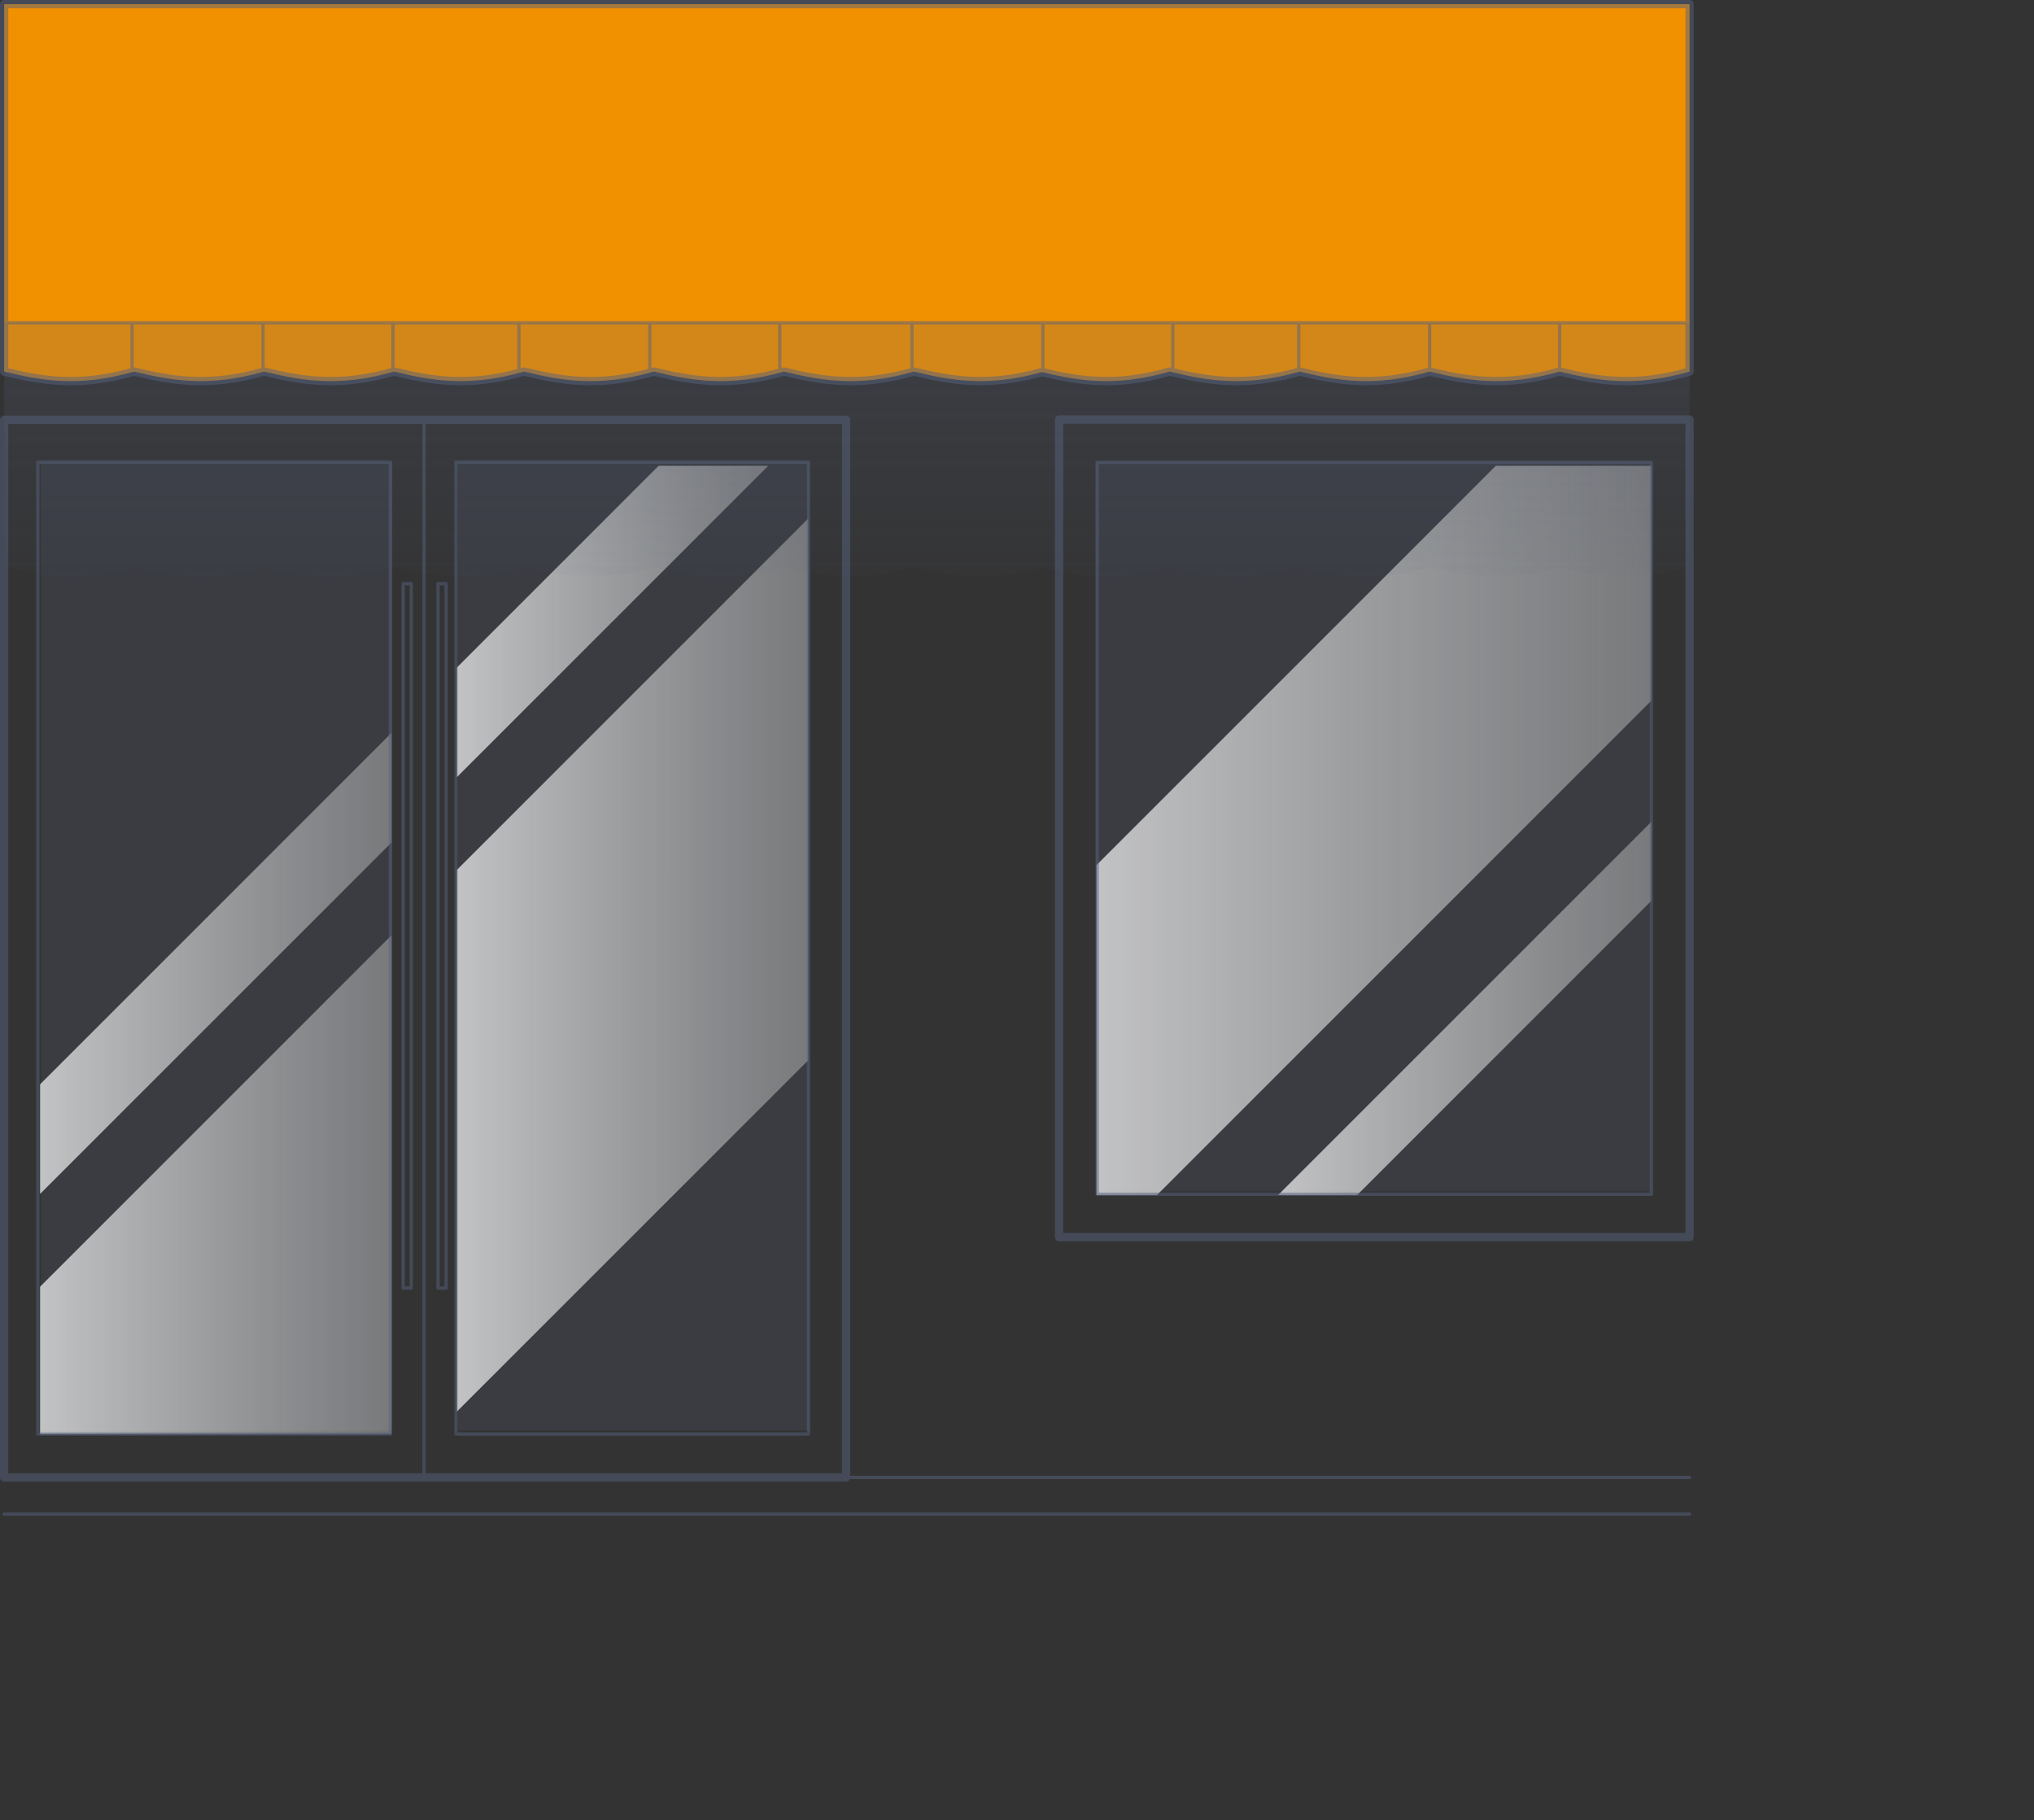 <?xml version="1.0" encoding="UTF-8"?><svg id="a" xmlns="http://www.w3.org/2000/svg" xmlns:xlink="http://www.w3.org/1999/xlink" viewBox="0 0 491 439.416"><rect x="0" y="0" width="491" height="439.416" fill="#333333" stroke="none"/><defs><style>.i{fill:#56617d;}.i,.j,.k,.l,.m,.n,.o,.p,.q{stroke-width:0px;}.i,.j,.k,.l,.m,.n,.o,.q{isolation:isolate;}.i,.q{opacity:.2;}.r{stroke-width:2px;}.r,.s{fill:none;stroke:#56617d;stroke-linecap:round;stroke-linejoin:round;}.t{opacity:.5;}.j{fill:url(#c);}.j,.k,.l,.m,.n,.o{opacity:.69;}.k{fill:url(#b);}.l{fill:url(#f);}.m{fill:url(#d);}.n{fill:url(#e);}.o{fill:url(#g);}.s{stroke-width:.8px;}.p{fill:#f29100;}.q{fill:url(#h);}</style><linearGradient id="b" x1="264.693" y1="167.532" x2="398.654" y2="167.532" gradientTransform="translate(0 368) scale(1 -1)" gradientUnits="userSpaceOnUse"><stop offset="0" stop-color="#fff"/><stop offset=".188" stop-color="#fcfcfb" stop-opacity=".898"/><stop offset=".744" stop-color="#f3f3f0" stop-opacity=".613"/><stop offset="1" stop-color="#f0efeb" stop-opacity=".5"/></linearGradient><linearGradient id="c" x1="308.532" y1="124.576" x2="398.654" y2="124.576" gradientTransform="translate(0 368) scale(1 -1)" gradientUnits="userSpaceOnUse"><stop offset="0" stop-color="#fff"/><stop offset=".188" stop-color="#fcfcfb" stop-opacity=".898"/><stop offset=".744" stop-color="#f3f3f0" stop-opacity=".613"/><stop offset="1" stop-color="#f0efeb" stop-opacity=".5"/></linearGradient><linearGradient id="d" x1="9.674" y1="82.016" x2="94.502" y2="82.016" gradientTransform="translate(0 368) scale(1 -1)" gradientUnits="userSpaceOnUse"><stop offset="0" stop-color="#fff"/><stop offset=".188" stop-color="#fcfcfb" stop-opacity=".898"/><stop offset=".744" stop-color="#f3f3f0" stop-opacity=".613"/><stop offset="1" stop-color="#f0efeb" stop-opacity=".5"/></linearGradient><linearGradient id="e" x1="110.275" y1="135.023" x2="195.103" y2="135.023" gradientTransform="translate(0 368) scale(1 -1)" gradientUnits="userSpaceOnUse"><stop offset="0" stop-color="#fff"/><stop offset=".188" stop-color="#fcfcfb" stop-opacity=".898"/><stop offset=".744" stop-color="#f3f3f0" stop-opacity=".613"/><stop offset="1" stop-color="#f0efeb" stop-opacity=".5"/></linearGradient><linearGradient id="f" x1="9.674" y1="135.429" x2="94.502" y2="135.429" gradientTransform="translate(0 368) scale(1 -1)" gradientUnits="userSpaceOnUse"><stop offset="0" stop-color="#fff"/><stop offset=".188" stop-color="#fcfcfb" stop-opacity=".898"/><stop offset=".744" stop-color="#f3f3f0" stop-opacity=".613"/><stop offset="1" stop-color="#f0efeb" stop-opacity=".5"/></linearGradient><linearGradient id="g" x1="110.275" y1="217.962" x2="185.446" y2="217.962" gradientTransform="translate(0 368) scale(1 -1)" gradientUnits="userSpaceOnUse"><stop offset="0" stop-color="#fff"/><stop offset=".188" stop-color="#fcfcfb" stop-opacity=".898"/><stop offset=".744" stop-color="#f3f3f0" stop-opacity=".613"/><stop offset="1" stop-color="#f0efeb" stop-opacity=".5"/></linearGradient><linearGradient id="h" x1="204.429" y1="228.825" x2="204.429" y2="278.307" gradientTransform="translate(0 368) scale(1 -1)" gradientUnits="userSpaceOnUse"><stop offset="0" stop-color="#56617d" stop-opacity=".2"/><stop offset=".242" stop-color="#56617d" stop-opacity=".359"/><stop offset=".734" stop-color="#56617d" stop-opacity=".767"/><stop offset=".991" stop-color="#56617d"/></linearGradient></defs><rect class="i" x="264.475" y="111.563" width="133.964" height="176.03"/><rect class="i" x="110.49" y="111.563" width="84.831" height="233.733"/><rect class="i" x="9.887" y="111.563" width="84.831" height="233.733"/><path class="k" d="m398.654,112.452v56.66l-35.324,35.335-.227.227-.033.032-83.777,83.778h-14.6v-79.653l96.379-96.379h37.582Z"/><polygon class="j" points="398.654 198.363 398.654 217.437 327.617 288.484 308.532 288.484 398.654 198.363"/><polygon class="m" points="9.674 310.612 94.502 225.784 94.502 346.184 9.674 346.184 9.674 310.612"/><polygon class="n" points="195.103 125.183 195.103 255.954 110.275 340.771 110.275 210.011 195.103 125.183"/><polygon class="l" points="9.674 261.756 94.502 176.928 94.502 203.397 9.674 288.214 9.674 261.756"/><polygon class="o" points="185.446 112.452 110.275 187.624 110.275 161.156 158.978 112.452 185.446 112.452"/><path class="q" d="m376.483,89.693c-13.452,3.882-22.56,2.132-31.374,0-13.452,3.882-22.56,2.132-31.373,0-13.453,3.882-22.561,2.132-31.374,0-13.183,3.805-22.193,2.2-30.843.126-13.19,3.7-22.194,1.981-30.9-.126-13.453,3.882-22.561,2.132-31.374,0-13.452,3.882-22.56,2.132-31.374,0-13.452,3.882-22.56,2.132-31.374,0-13.452,3.882-22.56,2.132-31.374,0-13.452,3.882-22.56,2.132-31.373,0-13.453,3.882-22.561,2.132-31.374,0-13.452,3.882-22.56,2.132-31.374,0v47.18c8.814,2.132,17.922,3.883,31.374,0,8.813,2.132,17.921,3.883,31.374,0,8.813,2.132,17.921,3.883,31.373,0,8.814,2.132,17.922,3.883,31.374,0,8.814,2.132,17.922,3.883,31.374,0,8.814,2.132,17.922,3.883,31.374,0,8.813,2.132,17.921,3.883,31.374,0,8.708,2.107,17.712,3.831,30.9.126,8.65,2.073,17.66,3.679,30.843-.126,8.813,2.132,17.921,3.883,31.374,0,8.813,2.132,17.921,3.883,31.373,0,8.814,2.132,17.922,3.883,31.374,0,8.814,2.132,17.922,3.883,31.374,0v-7.927h0v-39.253c-13.452,3.882-22.557,2.132-31.374,0Z"/><path class="p" d="m407.857,1H1v88.693c8.814,2.132,17.922,3.882,31.374,0,8.813,2.132,17.921,3.882,31.374,0,8.813,2.132,17.921,3.882,31.373,0,8.814,2.132,17.922,3.882,31.374,0,8.814,2.132,17.922,3.882,31.374,0,8.814,2.132,17.922,3.882,31.374,0,8.813,2.132,17.921,3.882,31.374,0,8.708,2.107,17.712,3.831,30.9.126,8.65,2.073,17.66,3.679,30.843-.126,8.813,2.132,17.921,3.882,31.374,0,8.813,2.132,17.921,3.882,31.373,0,8.814,2.132,17.922,3.882,31.374,0,8.814,2.132,17.922,3.882,31.374,0v-7.927h0l.002-80.766Z"/><g class="t"><rect class="r" x="1" y="101.333" width="203.234" height="255.319"/><rect class="r" x="255.663" y="101.269" width="152.194" height="197.362"/><rect class="s" x="264.866" y="111.61" width="133.787" height="176.681"/><rect class="s" x="110.062" y="111.546" width="85.112" height="234.638"/><rect class="s" x="9.127" y="111.546" width="85.112" height="234.638"/><line class="s" x1="102.363" y1="101.333" x2="102.363" y2="356.652"/><rect class="s" x="105.735" y="140.907" width="1.956" height="170.043"/><rect class="s" x="97.323" y="140.907" width="1.956" height="170.043"/><line class="s" x1="1" y1="356.652" x2="407.857" y2="356.652"/><line class="s" x1="1" y1="365.503" x2="407.857" y2="365.503"/></g><g class="t"><path class="r" d="m407.857,1H1v88.693c8.814,2.132,17.922,3.882,31.374,0,8.813,2.132,17.921,3.882,31.374,0,8.813,2.132,17.921,3.882,31.373,0,8.814,2.132,17.922,3.882,31.374,0,8.814,2.132,17.922,3.882,31.374,0,8.814,2.132,17.922,3.882,31.374,0,8.813,2.132,17.921,3.882,31.374,0,8.708,2.107,17.712,3.831,30.9.126,8.65,2.073,17.66,3.679,30.843-.126,8.813,2.132,17.921,3.882,31.374,0,8.813,2.132,17.921,3.882,31.373,0,8.814,2.132,17.922,3.882,31.374,0,8.814,2.132,17.922,3.882,31.374,0v-7.927h0l.002-80.766Z"/><line class="s" x1="1" y1="77.919" x2="407.857" y2="77.919"/><line class="s" x1="376.483" y1="89.693" x2="376.483" y2="77.919"/><line class="s" x1="345.109" y1="89.693" x2="345.109" y2="77.919"/><line class="s" x1="313.511" y1="89.693" x2="313.511" y2="77.919"/><line class="s" x1="283.119" y1="89.693" x2="283.119" y2="77.919"/><line class="s" x1="251.745" y1="89.693" x2="251.745" y2="77.919"/><line class="s" x1="220.146" y1="89.693" x2="220.146" y2="77.919"/><line class="s" x1="188.231" y1="89.693" x2="188.231" y2="77.919"/><line class="s" x1="156.857" y1="89.693" x2="156.857" y2="77.919"/><line class="s" x1="125.258" y1="89.693" x2="125.258" y2="77.919"/><line class="s" x1="94.866" y1="89.693" x2="94.866" y2="77.919"/><line class="s" x1="63.492" y1="89.693" x2="63.492" y2="77.919"/><line class="s" x1="31.894" y1="89.693" x2="31.894" y2="77.919"/></g><path class="i" d="m1,77.919v11.774c8.814,2.132,17.922,3.882,31.374,0,8.813,2.132,17.921,3.882,31.374,0,8.813,2.132,17.921,3.882,31.373,0,8.814,2.132,17.922,3.882,31.374,0,8.814,2.132,17.922,3.882,31.374,0,8.814,2.132,17.922,3.882,31.374,0,8.813,2.132,17.921,3.882,31.374,0,8.708,2.106,17.712,3.831,30.9.126,8.65,2.073,17.66,3.678,30.843-.126,8.813,2.132,17.921,3.882,31.374,0,8.813,2.132,17.921,3.882,31.373,0,8.814,2.132,17.922,3.882,31.374,0,8.814,2.132,17.922,3.882,31.374,0v-7.927h0v-3.847H1Z"/></svg>